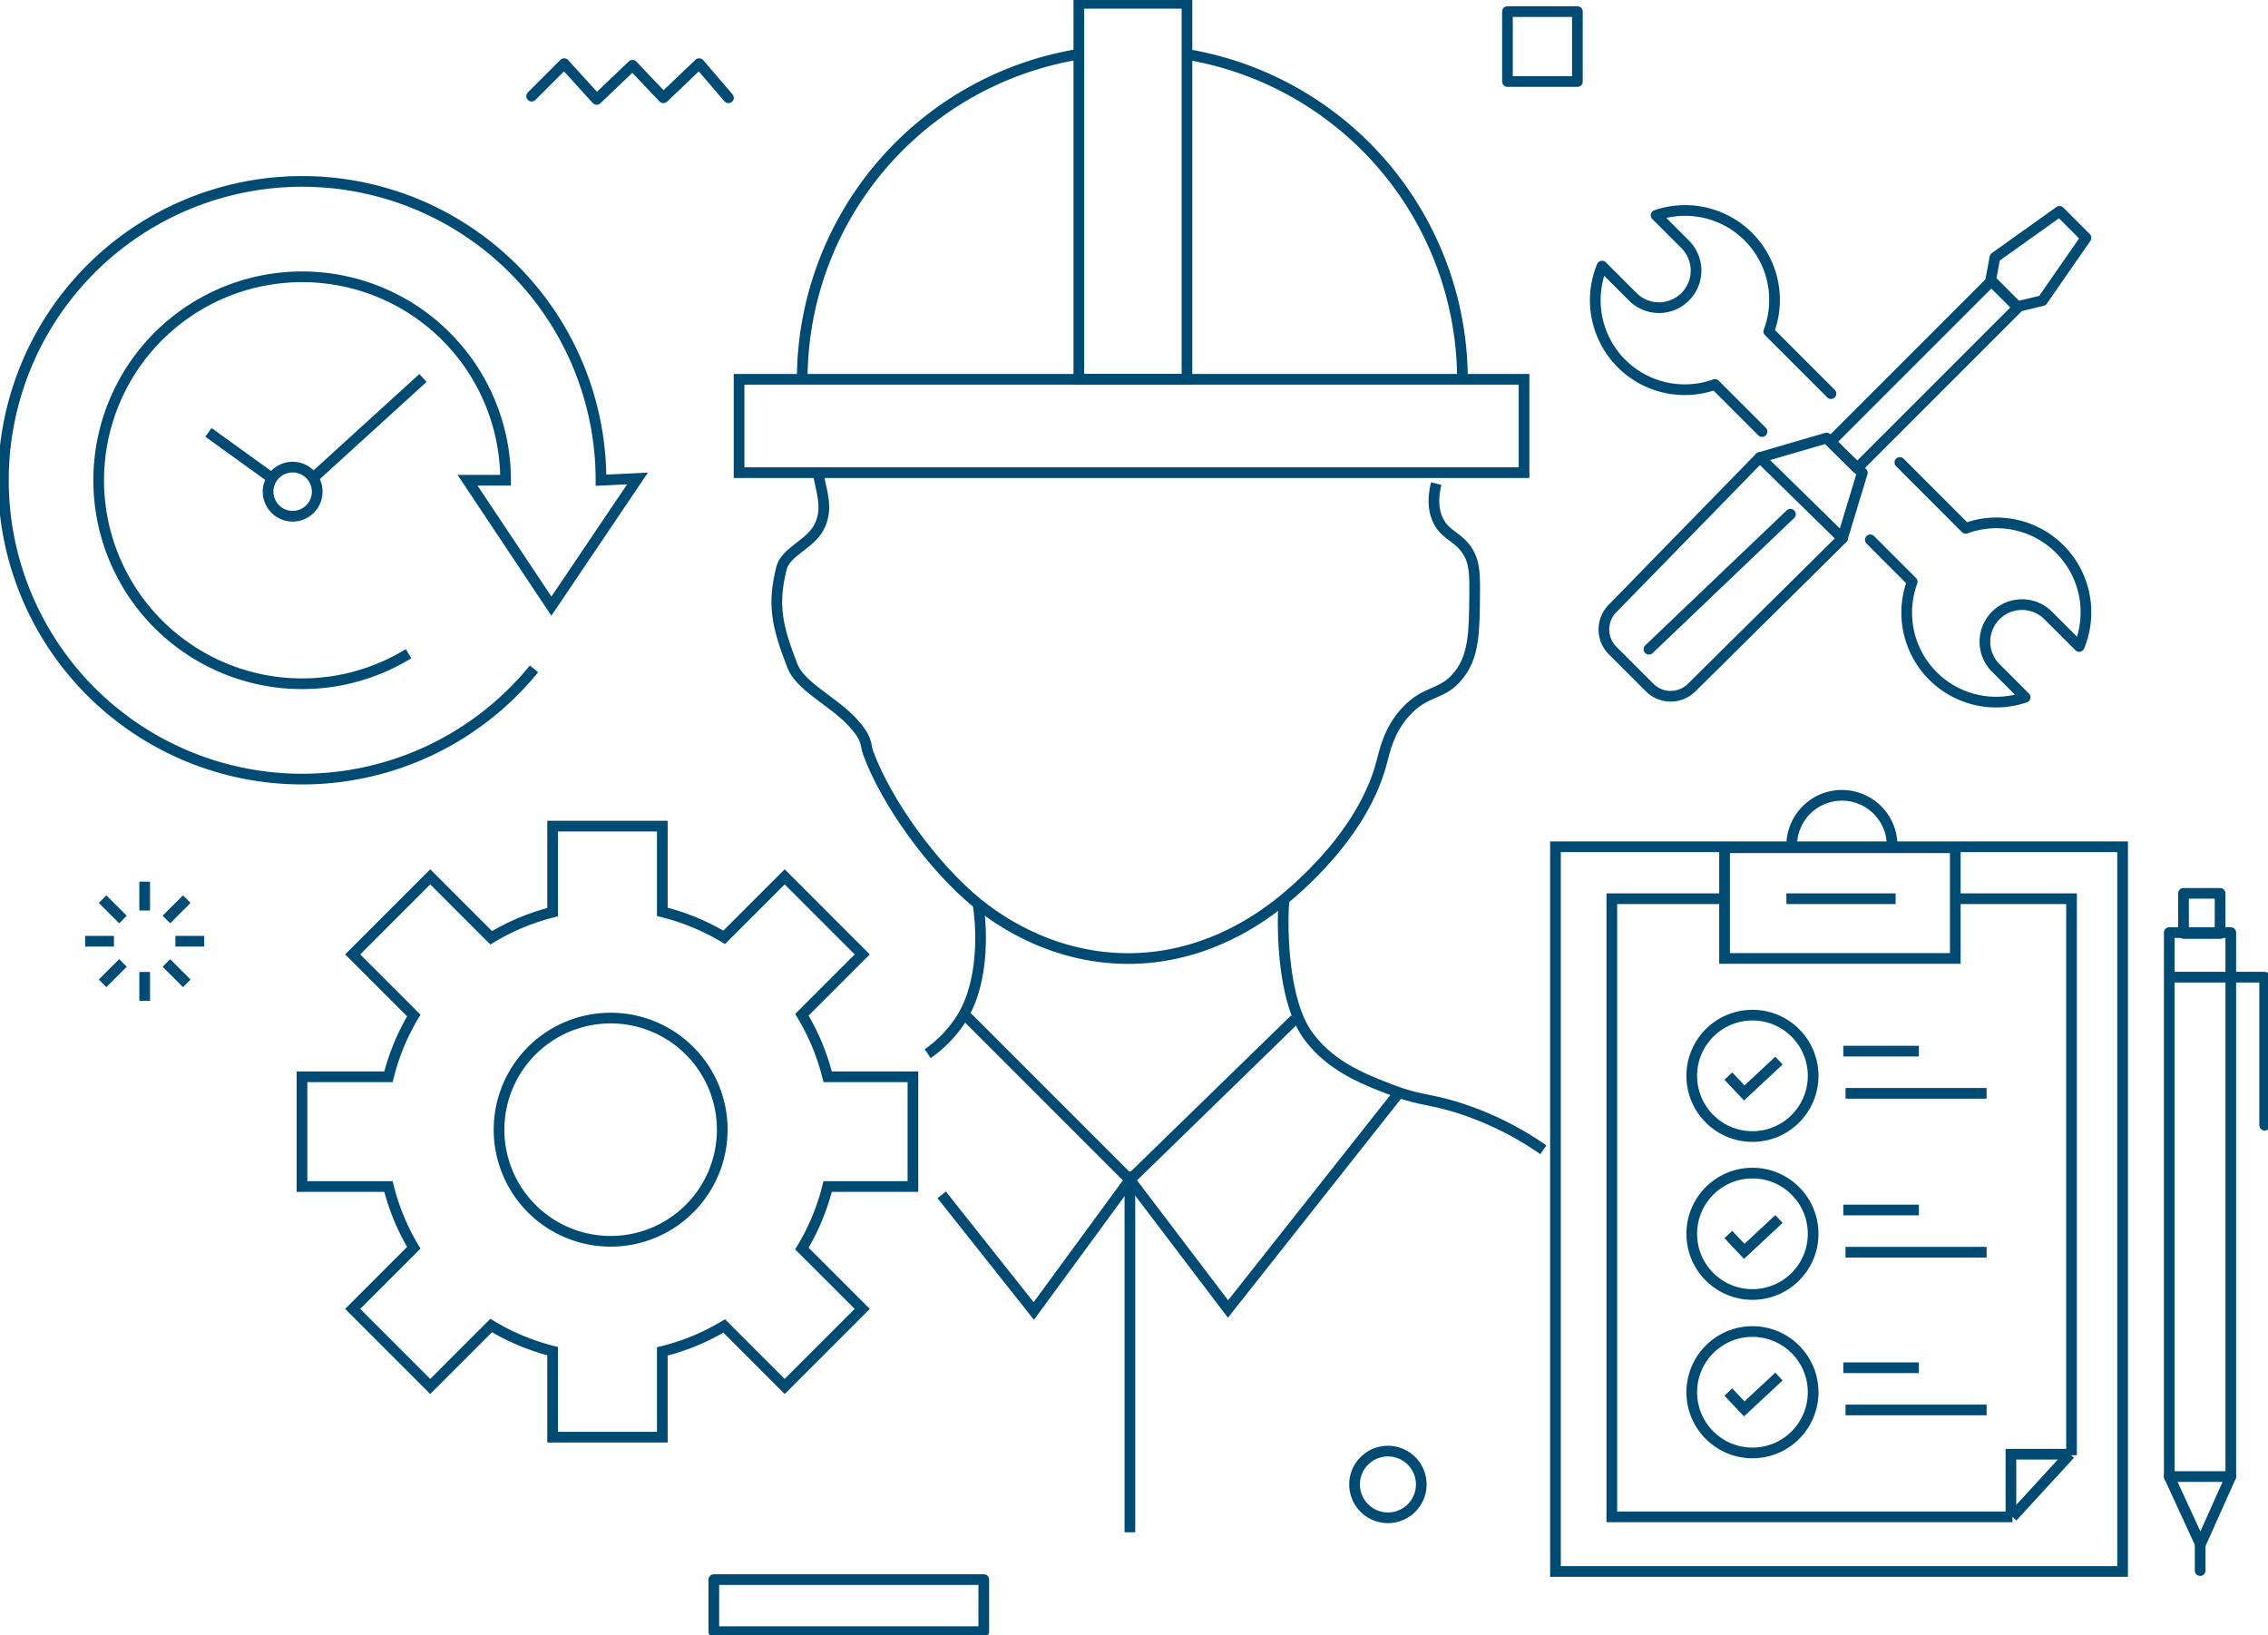 <?xml version="1.0" encoding="UTF-8"?>
<svg xmlns="http://www.w3.org/2000/svg" xmlns:xlink="http://www.w3.org/1999/xlink" id="Gruppe_3467" data-name="Gruppe 3467" width="637.21" height="459.296" viewBox="0 0 637.21 459.296">
  <defs>
    <clipPath id="clip-path">
      <rect id="Rechteck_2113" data-name="Rechteck 2113" width="637.21" height="459.296" fill="none" stroke="#004b74" stroke-width="3"></rect>
    </clipPath>
  </defs>
  <g id="Gruppe_3466" data-name="Gruppe 3466" clip-path="url(#clip-path)">
    <path id="Pfad_3500" data-name="Pfad 3500" d="M216.977,225.219V194.4H193.016a63.179,63.179,0,0,0-7.236-17.427l16.957-16.957-21.792-21.792-17,17a63.217,63.217,0,0,0-17.382-7.152v-24.09H115.744v24.167a63.232,63.232,0,0,0-17.258,7.2L81.361,138.226,59.569,160.017l17.17,17.17A63.161,63.161,0,0,0,69.626,194.4h-24.3v30.818h24.3a63.162,63.162,0,0,0,7.113,17.213L59.569,259.6l21.792,21.792,17.125-17.123a63.169,63.169,0,0,0,17.258,7.2v24.169h30.818v-24.09a63.215,63.215,0,0,0,17.382-7.152l17,17L202.737,259.6,185.78,242.645a63.227,63.227,0,0,0,7.236-17.427Z" transform="translate(39.518 108.092)" fill="none" stroke="#004b74" stroke-miterlimit="10" stroke-width="3"></path>
    <path id="Pfad_3501" data-name="Pfad 3501" d="M137.618,184.144a31.356,31.356,0,1,1-31.355-31.355A31.354,31.354,0,0,1,137.618,184.144Z" transform="translate(65.304 133.204)" fill="none" stroke="#004b74" stroke-miterlimit="10" stroke-width="3"></path>
    <rect id="Rechteck_2104" data-name="Rechteck 2104" width="159.344" height="203.581" transform="translate(437.019 237.874)" fill="none" stroke="#004b74" stroke-miterlimit="10" stroke-width="3"></rect>
    <path id="Pfad_3502" data-name="Pfad 3502" d="M354.493,308.525H241.933V134.878h31.278" transform="translate(210.922 117.589)" fill="none" stroke="#004b74" stroke-miterlimit="10" stroke-width="3"></path>
    <path id="Pfad_3503" data-name="Pfad 3503" d="M301.839,235.559V218.243h16.6" transform="translate(263.148 190.268)" fill="none" stroke="#004b74" stroke-miterlimit="10" stroke-width="3"></path>
    <path id="Pfad_3504" data-name="Pfad 3504" d="M293.535,134.878H326.1V291.208" transform="translate(255.91 117.589)" fill="none" stroke="#004b74" stroke-miterlimit="10" stroke-width="3"></path>
    <line id="Linie_1009" data-name="Linie 1009" x2="30.681" transform="translate(501.909 252.467)" fill="none" stroke="#004b74" stroke-miterlimit="10" stroke-width="3"></line>
    <rect id="Rechteck_2105" data-name="Rechteck 2105" width="64.827" height="31.102" transform="translate(484.526 238.142)" fill="none" stroke="#004b74" stroke-miterlimit="10" stroke-width="3"></rect>
    <path id="Pfad_3505" data-name="Pfad 3505" d="M268.935,133.462a14.1,14.1,0,1,1,28.206,0" transform="translate(234.462 104.058)" fill="none" stroke="#004b74" stroke-miterlimit="10" stroke-width="3"></path>
    <circle id="Ellipse_201" data-name="Ellipse 201" cx="17.052" cy="17.052" r="17.052" transform="translate(475.31 285.168)" fill="none" stroke="#004b74" stroke-miterlimit="10" stroke-width="3"></circle>
    <circle id="Ellipse_202" data-name="Ellipse 202" cx="17.052" cy="17.052" r="17.052" transform="translate(474.393 330.513) rotate(-3.17)" fill="none" stroke="#004b74" stroke-miterlimit="10" stroke-width="3"></circle>
    <circle id="Ellipse_203" data-name="Ellipse 203" cx="17.052" cy="17.052" r="17.052" transform="translate(475.31 374.051)" fill="none" stroke="#004b74" stroke-miterlimit="10" stroke-width="3"></circle>
    <path id="Pfad_3506" data-name="Pfad 3506" d="M259.417,163.517l4.477,4.741,9.745-9.086" transform="translate(226.164 138.769)" fill="none" stroke="#004b74" stroke-miterlimit="10" stroke-width="3"></path>
    <path id="Pfad_3507" data-name="Pfad 3507" d="M259.417,187.294l4.477,4.741,9.745-9.086" transform="translate(226.164 159.499)" fill="none" stroke="#004b74" stroke-miterlimit="10" stroke-width="3"></path>
    <path id="Pfad_3508" data-name="Pfad 3508" d="M259.417,210.931l4.477,4.741,9.745-9.086" transform="translate(226.164 180.106)" fill="none" stroke="#004b74" stroke-miterlimit="10" stroke-width="3"></path>
    <line id="Linie_1010" data-name="Linie 1010" y1="17.603" x2="16.171" transform="translate(565.415 408.511)" fill="none" stroke="#004b74" stroke-miterlimit="10" stroke-width="3"></line>
    <line id="Linie_1011" data-name="Linie 1011" x2="21.223" transform="translate(517.893 295.278)" fill="none" stroke="#004b74" stroke-miterlimit="10" stroke-width="3"></line>
    <line id="Linie_1012" data-name="Linie 1012" x2="39.636" transform="translate(518.517 307.137)" fill="none" stroke="#004b74" stroke-miterlimit="10" stroke-width="3"></line>
    <line id="Linie_1013" data-name="Linie 1013" x2="21.223" transform="translate(517.893 339.907)" fill="none" stroke="#004b74" stroke-miterlimit="10" stroke-width="3"></line>
    <line id="Linie_1014" data-name="Linie 1014" x2="39.636" transform="translate(518.517 351.767)" fill="none" stroke="#004b74" stroke-miterlimit="10" stroke-width="3"></line>
    <line id="Linie_1015" data-name="Linie 1015" x2="21.223" transform="translate(517.893 384.224)" fill="none" stroke="#004b74" stroke-miterlimit="10" stroke-width="3"></line>
    <line id="Linie_1016" data-name="Linie 1016" x2="39.636" transform="translate(518.517 396.084)" fill="none" stroke="#004b74" stroke-miterlimit="10" stroke-width="3"></line>
    <path id="Pfad_3509" data-name="Pfad 3509" d="M301.865,73.659c-.758,3.032-1.219,7.162.771,10.8,2.063,3.766,5.142,4.052,7.712,7.71,2.364,3.367,2.377,6.858,2.314,13.11-.107,10.233-.176,16.91-4.627,22.363-4.61,5.644-8.917,3.852-14.653,10.024-4.867,5.239-5.971,11.055-6.939,14.653-6.055,22.49-28.594,39.233-30.846,40.869-4.964,3.607-19.809,14.074-40.869,13.881-22.34-.208-37.751-12.281-41.642-15.424-12.588-10.16-25.824-28.6-30.846-42.412-.852-2.347.1-3.927-4.91-9.1-5.273-5.439-14.155-9.651-16.315-15.188-4.5-11.532-5.625-17.44-3.094-27.564,1.131-4.524,7.813-6.561,10.407-11.252,3-5.421.614-10.621.032-14.778" transform="translate(101.65 62.2)" fill="none" stroke="#004b74" stroke-miterlimit="10" stroke-width="3"></path>
    <rect id="Rechteck_2106" data-name="Rechteck 2106" width="220.543" height="26.219" transform="translate(207.648 106.555)" fill="none" stroke="#004b74" stroke-miterlimit="10" stroke-width="3"></rect>
    <path id="Pfad_3510" data-name="Pfad 3510" d="M178.186,8.169A92.779,92.779,0,0,1,255.543,99.65" transform="translate(155.346 7.122)" fill="none" stroke="#004b74" stroke-miterlimit="10" stroke-width="3"></path>
    <path id="Pfad_3511" data-name="Pfad 3511" d="M120.409,99.664A92.776,92.776,0,0,1,197.955,8.153" transform="translate(104.975 7.108)" fill="none" stroke="#004b74" stroke-miterlimit="10" stroke-width="3"></path>
    <rect id="Rechteck_2107" data-name="Rechteck 2107" width="30.378" height="105.608" transform="translate(303.111 0.934)" fill="none" stroke="#004b74" stroke-miterlimit="10" stroke-width="3"></rect>
    <path id="Pfad_3512" data-name="Pfad 3512" d="M139.243,177.763a34.671,34.671,0,0,0,9.282-9.563c7.5-11.59,5.5-29.144,4.816-32.586" transform="translate(121.395 118.23)" fill="none" stroke="#004b74" stroke-miterlimit="10" stroke-width="3"></path>
    <path id="Pfad_3513" data-name="Pfad 3513" d="M265.707,205.177a88.911,88.911,0,0,0-23.065-11.532c-8.863-2.905-11.433-2.173-19.69-5.344-7.794-2.995-16.994-6.529-23.345-15.19-7.624-10.392-7.309-32.966-6.75-37.972" transform="translate(167.915 117.817)" fill="none" stroke="#004b74" stroke-miterlimit="10" stroke-width="3"></path>
    <path id="Pfad_3514" data-name="Pfad 3514" d="M144.653,152.12l46.691,46.691v99.01" transform="translate(126.111 132.621)" fill="none" stroke="#004b74" stroke-miterlimit="10" stroke-width="3"></path>
    <path id="Pfad_3515" data-name="Pfad 3515" d="M141.347,192.55l25.878,32.628,27-36.847,27.566,36.285,47.816-60.475" transform="translate(123.229 143.101)" fill="none" stroke="#004b74" stroke-miterlimit="10" stroke-width="3"></path>
    <line id="Linie_1017" data-name="Linie 1017" y1="45.103" x2="46.333" transform="translate(317.455 286.329)" fill="none" stroke="#004b74" stroke-miterlimit="10" stroke-width="3"></line>
    <path id="Pfad_3516" data-name="Pfad 3516" d="M305.664,83.032l-17.47-17.47a25.127,25.127,0,0,0-31.658-32.62l8.245,8.245a10.417,10.417,0,0,1-14.731,14.731l-8.706-8.706A25.134,25.134,0,0,0,273.061,80.46l13.226,13.226" transform="translate(208.764 27.538)" fill="none" stroke="#004b74" stroke-linecap="round" stroke-linejoin="round" stroke-width="3"></path>
    <path id="Pfad_3517" data-name="Pfad 3517" d="M280.736,91.149,292.5,102.915a25.127,25.127,0,0,0,31.72,32.454l-8.245-8.245a10.417,10.417,0,0,1,14.731-14.733l8.706,8.706a25.129,25.129,0,0,0-31.885-33.184l-18.5-18.507" transform="translate(244.751 60.509)" fill="none" stroke="#004b74" stroke-linecap="round" stroke-linejoin="round" stroke-width="3"></path>
    <path id="Pfad_3518" data-name="Pfad 3518" d="M284.556,68.66l-41.365,42.393a8.372,8.372,0,0,0,0,11.835l10.39,10.389a8.369,8.369,0,0,0,11.835,0l42.337-41.884" transform="translate(209.883 59.859)" fill="none" stroke="#004b74" stroke-linecap="round" stroke-linejoin="round" stroke-width="3"></path>
    <path id="Pfad_3519" data-name="Pfad 3519" d="M282.895,65.739l-18.746,5.468,23.2,22.733L292.941,75.5Z" transform="translate(230.289 57.313)" fill="none" stroke="#004b74" stroke-linecap="round" stroke-linejoin="round" stroke-width="3"></path>
    <rect id="Rechteck_2108" data-name="Rechteck 2108" width="63.894" height="10.528" transform="translate(514.322 124.095) rotate(-45)" fill="none" stroke="#004b74" stroke-linecap="round" stroke-linejoin="round" stroke-width="3"></rect>
    <path id="Pfad_3520" data-name="Pfad 3520" d="M318.133,31.717,299.978,44.668,298.8,51.046l7.444,7.444,7.09-1.7,12.238-17.631Z" transform="translate(260.503 27.652)" fill="none" stroke="#004b74" stroke-linecap="round" stroke-linejoin="round" stroke-width="3"></path>
    <line id="Linie_1018" data-name="Linie 1018" x1="39.754" y2="37.925" transform="translate(463.283 144.448)" fill="none" stroke="#004b74" stroke-linecap="round" stroke-linejoin="round" stroke-width="3"></line>
    <path id="Pfad_3521" data-name="Pfad 3521" d="M79.8,18.69l9.138-9.138L98.077,19.6l10.054-9.595,8.681,9.138,10.052-9.595,8.225,9.595" transform="translate(69.572 8.327)" fill="none" stroke="#004b74" stroke-linecap="round" stroke-linejoin="round" stroke-width="3"></path>
    <rect id="Rechteck_2109" data-name="Rechteck 2109" width="19.648" height="19.648" transform="translate(423.531 3.257)" fill="none" stroke="#004b74" stroke-linecap="round" stroke-linejoin="round" stroke-width="3"></rect>
    <path id="Pfad_3522" data-name="Pfad 3522" d="M222.055,227.145a9.367,9.367,0,1,1-9.367-9.367A9.366,9.366,0,0,1,222.055,227.145Z" transform="translate(177.258 189.863)" fill="none" stroke="#004b74" stroke-linecap="round" stroke-linejoin="round" stroke-width="3"></path>
    <rect id="Rechteck_2110" data-name="Rechteck 2110" width="75.85" height="14.623" transform="translate(200.55 443.737)" fill="none" stroke="#004b74" stroke-linecap="round" stroke-linejoin="round" stroke-width="3"></rect>
    <line id="Linie_1019" data-name="Linie 1019" y2="8.094" transform="translate(40.649 247.681)" fill="none" stroke="#004b74" stroke-miterlimit="10" stroke-width="3"></line>
    <line id="Linie_1020" data-name="Linie 1020" y2="8.094" transform="translate(40.649 273.042)" fill="none" stroke="#004b74" stroke-miterlimit="10" stroke-width="3"></line>
    <line id="Linie_1021" data-name="Linie 1021" x2="8.094" transform="translate(23.921 264.409)" fill="none" stroke="#004b74" stroke-miterlimit="10" stroke-width="3"></line>
    <line id="Linie_1022" data-name="Linie 1022" x2="8.094" transform="translate(49.283 264.409)" fill="none" stroke="#004b74" stroke-miterlimit="10" stroke-width="3"></line>
    <line id="Linie_1023" data-name="Linie 1023" x2="5.724" y2="5.724" transform="translate(28.821 252.581)" fill="none" stroke="#004b74" stroke-miterlimit="10" stroke-width="3"></line>
    <line id="Linie_1024" data-name="Linie 1024" x2="5.724" y2="5.724" transform="translate(46.754 270.514)" fill="none" stroke="#004b74" stroke-miterlimit="10" stroke-width="3"></line>
    <line id="Linie_1025" data-name="Linie 1025" y1="5.724" x2="5.724" transform="translate(28.821 270.513)" fill="none" stroke="#004b74" stroke-miterlimit="10" stroke-width="3"></line>
    <line id="Linie_1026" data-name="Linie 1026" y1="5.724" x2="5.724" transform="translate(46.754 252.58)" fill="none" stroke="#004b74" stroke-miterlimit="10" stroke-width="3"></line>
    <rect id="Rechteck_2111" data-name="Rechteck 2111" width="10.271" height="11.272" transform="translate(613.479 250.958)" fill="none" stroke="#004b74" stroke-linecap="round" stroke-linejoin="round" stroke-width="3"></rect>
    <rect id="Rechteck_2112" data-name="Rechteck 2112" width="17.284" height="152.81" transform="translate(609.471 261.98)" fill="none" stroke="#004b74" stroke-linecap="round" stroke-linejoin="round" stroke-width="3"></rect>
    <path id="Pfad_3523" data-name="Pfad 3523" d="M352.291,188.236V146.652H325.737" transform="translate(283.984 127.854)" fill="none" stroke="#004b74" stroke-linecap="round" stroke-linejoin="round" stroke-width="3"></path>
    <path id="Pfad_3524" data-name="Pfad 3524" d="M325.6,221.6l8.768,19.038,8.517-19.038" transform="translate(283.867 193.193)" fill="none" stroke="#004b74" stroke-linecap="round" stroke-linejoin="round" stroke-width="3"></path>
    <line id="Linie_1027" data-name="Linie 1027" y1="7.59" transform="translate(618.149 433.615)" fill="none" stroke="#004b74" stroke-linecap="round" stroke-linejoin="round" stroke-width="3"></line>
    <path id="Pfad_3525" data-name="Pfad 3525" d="M114.35,159.9a57.159,57.159,0,1,1,27.259-48.722H130.923l23.561,35.366,24.2-35.87-10.267.5a83.95,83.95,0,1,0-18.827,52.984" transform="translate(0.436 23.732)" fill="none" stroke="#004b74" stroke-miterlimit="10" stroke-width="3"></path>
    <path id="Pfad_3526" data-name="Pfad 3526" d="M54.038,77a6.9,6.9,0,1,1-6.9-6.9A6.9,6.9,0,0,1,54.038,77Z" transform="translate(35.083 61.118)" fill="none" stroke="#004b74" stroke-miterlimit="10" stroke-width="3"></path>
    <line id="Linie_1028" data-name="Linie 1028" x2="18.254" y2="13.159" transform="translate(58.557 121.458)" fill="none" stroke="#004b74" stroke-miterlimit="10" stroke-width="3"></line>
    <line id="Linie_1029" data-name="Linie 1029" x1="30.776" y2="28.017" transform="translate(88.059 106.176)" fill="none" stroke="#004b74" stroke-miterlimit="10" stroke-width="3"></line>
  </g>
</svg>
